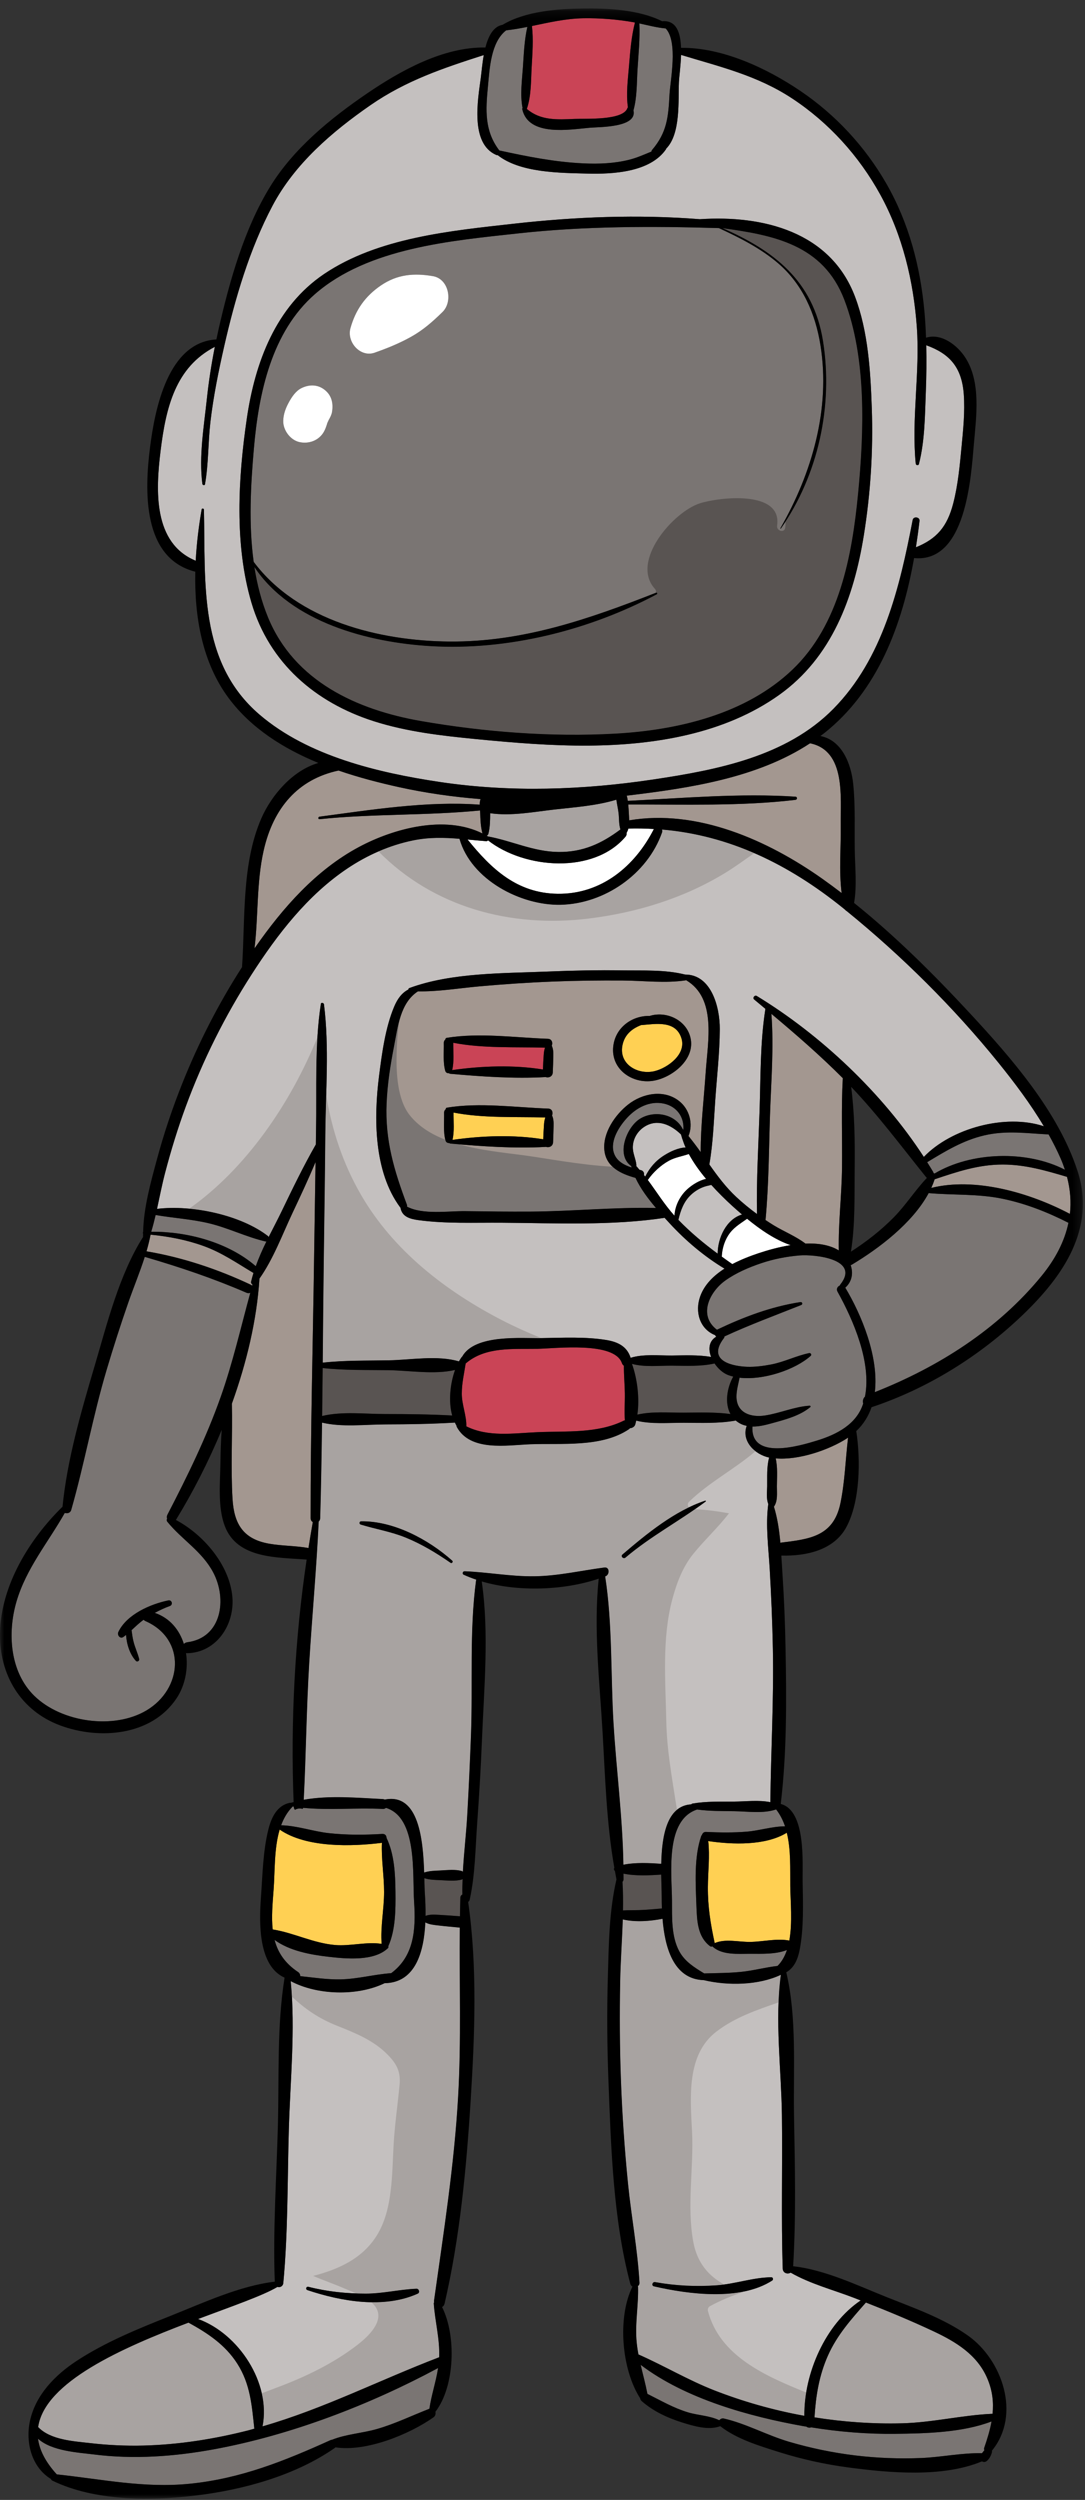 <svg height="297" viewBox="0 0 129 297" width="129" xmlns="http://www.w3.org/2000/svg" xmlns:xlink="http://www.w3.org/1999/xlink"><rect x="0" y="0" width="129" height="297" fill="#333333" stroke="none"/><mask id="a" fill="#fff"><path d="m0 .154h128.75v295.846h-128.75z" fill="#fff" fill-rule="evenodd"/></mask><g fill="none" fill-rule="evenodd"><path d="m42.695 100.617c4.125-2.202 10.197-3.828 14.669-1.596-.222-.81-.248-1.661-.275-2.497-.003-.078-.01-.158-.016-.24-6.313.625-12.759.376-19.084 1.037-.19.02-.185-.274-.001-.298 6.158-.814 12.776-1.887 19.049-1.424 0-.234.017-.462.1-.666-3.266-.258-6.517-.716-9.723-1.424-2.335-.515-4.774-1.145-7.164-1.968-4.826 1.03-7.756 4.437-8.904 9.498-.861 3.809-.622 7.778-1.089 11.637.025-.034.046-.07.071-.103 3.298-4.729 7.246-9.223 12.367-11.956" fill="#a39790"/><path d="m52.605 37.075c-1.175 1.146-2.303 2.145-3.755 2.952-1.4.777-2.803 1.341-4.303 1.873-1.7.601-3.343-1.252-2.883-2.905.609-2.184 1.762-3.817 3.629-5.086 1.935-1.317 3.925-1.486 6.183-1.1 1.897.324 2.4 3.027 1.129 4.266m-13.126 11.854c-.058.355-.227.664-.4.971-.061.108-.22.599-.117.192.114-.448-.056.208-.083.291-.101.318-.212.634-.378.926-.593 1.035-1.793 1.465-2.917 1.209-1.078-.247-1.938-1.422-1.91-2.524.021-.807.298-1.526.684-2.225.354-.642.817-1.33 1.482-1.658.915-.451 1.917-.452 2.743.191.853.664 1.057 1.605.896 2.627m33.683 38.229c7.422-.416 15.502-2.304 21.065-7.613 5.565-5.309 7.08-13.518 7.793-20.91.705-7.301 1.032-16.042-1.633-23.01-2.519-6.587-8.457-7.681-14.446-8.514-.009 0-.019-.001-.029-.001 6.011 2.635 10.775 6.172 11.937 13.393 1.237 7.701-.572 15.942-5.012 22.289-.024.034-.073.004-.054-.03 3.737-6.5 5.98-14.171 4.766-21.741-.601-3.76-2.115-7.241-5.032-9.744-2.069-1.776-4.567-3.035-7.046-4.18-7.973-.234-15.917-.241-23.871.632-7.935.87-17.841 1.705-24.155 7.211-5.158 4.497-6.688 11.754-7.258 18.317-.381 4.373-.64 9.033-.026 13.496 5.248 7.008 14.985 9.391 23.252 9.464 8.732.077 16.584-2.662 24.605-5.804.108-.042.177.134.078.186-8.063 4.296-17.754 6.707-26.887 6.166-7.391-.437-16.548-2.801-20.961-9.393.321 2.054.834 4.06 1.619 5.971 3.131 7.621 10.621 11.006 18.212 12.323 7.494 1.3 15.489 1.918 23.083 1.492" fill="#7a7573"/><path d="m100.388 35.625c-2.52-6.587-8.457-7.682-14.446-8.515-.009 0-.019 0-.03 0 6.012 2.635 10.776 6.171 11.938 13.393 1.183 7.368-.428 15.224-4.457 21.449.002.243 0 .489-.04.761-.095.64-1.054.369-.96-.265.624-4.237-6.817-3.397-9.169-2.656-3.161.997-8.318 6.905-5.359 10.167.134.15.151.32.108.472.016-.006.03-.012.046-.018.107-.042.177.133.078.186-8.063 4.296-17.754 6.707-26.887 6.166-7.391-.437-16.549-2.801-20.962-9.393.322 2.053.834 4.06 1.619 5.97 3.131 7.622 10.622 11.007 18.212 12.324 7.495 1.3 15.49 1.918 23.083 1.491 7.422-.415 15.502-2.303 21.066-7.612s7.08-13.519 7.793-20.91c.705-7.301 1.032-16.043-1.633-23.01" fill="#595452"/><path d="m29.9 71.609c-2.048-6.911-1.584-14.856-.552-21.901.977-6.667 3.447-13.285 9.187-17.154 6.427-4.33 15.102-5.14 22.582-5.978 7.316-.821 14.763-1.116 22.125-.53.003 0 .004-.003.008-.004 7.452-.49 15.495 1.484 18.412 9.225 1.56 4.135 1.837 8.867 1.988 13.241.175 5.047-.146 10.107-.947 15.088-1.195 7.414-3.812 14.514-10.082 18.973-6.494 4.618-14.779 5.946-22.559 6.011-4.462.037-8.919-.33-13.359-.763-4.13-.402-8.305-.87-12.282-2.142-6.92-2.217-12.398-6.899-14.521-14.066m47.826 20.987c7.534-1.13 15.764-2.709 21.35-8.374 5.893-5.974 7.893-14.43 9.434-22.451.088-.463.869-.357.815.11-.121 1.041-.267 2.091-.431 3.142 2.48-1.009 3.721-2.44 4.442-5.229.558-2.158.772-4.446.982-6.657.197-2.07.422-4.21.27-6.293-.234-3.241-1.709-4.832-4.464-5.829.043 1.831.021 3.665-.049 5.495-.11 2.836-.114 5.859-.821 8.615-.058.228-.359.158-.38-.051-.521-5.337.52-10.824.131-16.214-.391-5.462-1.7-10.925-4.344-15.738-2.522-4.59-6.131-8.566-10.484-11.43-4.167-2.743-8.583-3.76-13.204-5.17-.039 1.274-.222 2.534-.256 3.232-.096 2.078.245 6.129-1.509 7.898-.003.021-.002.042-.017.064-1.883 2.758-6.35 2.985-9.361 2.905-3.193-.086-7.976-.069-10.659-2.191-.051.002-.101.009-.159-.016-3.13-1.354-2.205-6.53-1.85-9.156.087-.646.166-1.675.355-2.718-4.805 1.544-9.228 3.015-13.478 5.955-4.551 3.15-9.008 6.966-11.642 11.946-2.729 5.161-4.455 11.026-5.748 16.717-.67 2.949-1.28 5.949-1.632 8.956-.286 2.456-.215 4.979-.645 7.41-.034.196-.292.119-.313-.042-.423-3.276.19-6.846.537-10.114.222-2.073.541-4.128.948-6.168-4.685 2.434-5.817 7.196-6.452 12.345-.581 4.71-.904 10.979 4.177 13.074.111-2.093.366-4.155.708-6.104.027-.159.264-.114.267.035.207 8.713-.698 18.11 6.633 24.368 5.774 4.93 14.095 6.886 21.379 7.979 8.436 1.266 17.061.96 25.47-.301" fill="#c4c0bf"/><path d="m69.362 19.409c1.836.085 3.679.014 5.467-.437.912-.23 1.759-.616 2.618-.964.01-.068.03-.137.082-.197 1.771-2.073 1.935-3.924 2.071-6.581.084-1.629 1.042-6.256-.451-7.851-1.059-.096-2.093-.373-3.135-.597.087 1.815-.105 3.64-.217 5.452-.1 1.615-.045 3.312-.483 4.874.483 2.06-4.037 1.964-5.2 2.067-2.347.206-7.276 1.092-8.019-2.193-.014-.063.004-.115.033-.16-.31-1.577-.062-3.262.045-4.852.107-1.591.167-3.218.526-4.774-.837.166-1.676.315-2.522.406-1.835 1.422-1.963 4.553-2.169 6.697-.263 2.764-.427 5.236 1.357 7.575 3.317.722 6.59 1.377 9.997 1.535" fill="#7a7573"/><path d="m117.022 134.887c-2.544.595-4.599 1.866-6.789 3.184.241.383.481.765.709 1.149.029.049.04.099.051.148.043.011.083.029.119.053 4.307-2.582 10.947-2.807 15.5-.453-.147-.44-.309-.884-.504-1.331-.426-.972-.911-1.927-1.435-2.865-2.628-.128-5.015-.503-7.651.115" fill="#7a7573"/><path d="m74.765 94.495c-.084.009-.168.015-.252.025.058.2.098.412.129.624 6.578-.324 13.378-.928 19.932-.496.244.016.237.349.002.377-6.504.771-13.308.53-19.88.549.035.366.049.728.069 1.05.017.271.032.554.038.836 8.094-1.371 16.488 2.358 22.995 6.963.765.543 1.521 1.101 2.269 1.674-.336-2.611-.071-5.463-.107-8.005-.046-3.33.643-8.905-3.648-9.789-6.257 4.117-14.312 5.319-21.547 6.192" fill="#a39790"/><path d="m62.638 12.939c1.639 1.407 3.636 1.275 5.684 1.187 1.318-.056 5.787.21 6.279-1.297.012-.032.038-.053.056-.079-.236-1.617-.001-3.303.129-4.924.139-1.727.274-3.47.706-5.149-.073-.014-.146-.032-.219-.045-1.946-.338-3.942-.496-5.912-.464-2.094.032-4.106.506-6.118.918.189 1.62.055 3.257-.032 4.882-.089 1.638-.04 3.409-.573 4.971" fill="#ca4456"/><path d="m55.59 99.735c2.818 3.489 5.871 6.389 10.718 6.45 5.169.064 9.173-3.244 11.438-7.7-.998-.058-2.007-.081-3.035-.051-.049.179-.116.352-.216.511.022.15-.003.308-.108.434-3.781 4.496-12.006 3.866-16.365.457-.053.061-.12.106-.221.098-.752-.058-1.487-.131-2.211-.199" fill="#fff"/><path d="m66.416 101.218c2.867.025 5.089-.984 7.336-2.666.005-.002.011-.002.015-.005-.196-.6-.152-1.312-.219-1.92-.059-.53-.196-1.08-.265-1.626-2.335.718-4.941.897-7.337 1.168-2.44.275-5.192.811-7.669.44-.004.82-.01 1.65-.212 2.448-.025.1-.105.184-.202.227.032.018.065.031.096.051.013.006.016.021.026.03 2.863.52 5.442 1.828 8.431 1.853" fill="#a8a3a1"/><path d="m52.8 132.21c-.005-.192.074-.332.188-.423.003-.09.049-.176.151-.192 3.872-.639 8.143-.029 12.056.112.454.015.596.5.437.809.184.394.197.788.185 1.263-.016.643-.028 1.29-.061 1.935-.027.489-.511.667-.853.532-.009.001-.015.007-.025.008-3.7.214-7.641-.068-11.335-.394-.05-.004-.091-.029-.123-.063-.188.02-.386-.07-.448-.289-.286-1.014-.148-2.25-.172-3.298m-.034-8.292c-.005-.192.073-.332.188-.424.004-.089.049-.175.151-.192 3.871-.636 8.143-.028 12.054.113.454.017.597.501.439.809.184.394.196.788.184 1.261-.016.646-.026 1.293-.061 1.935-.026.491-.51.671-.852.535-.009.001-.017.006-.024.006-3.7.214-7.643-.065-11.336-.394-.05-.004-.092-.028-.124-.062-.188.019-.386-.07-.447-.289-.286-1.013-.148-2.249-.172-3.298m20.143.427c.235-2.259 2.228-3.701 4.328-3.644 1.947-.619 4.348.435 4.856 2.583.61 2.58-2.212 4.766-4.438 5.118-2.464.392-5.029-1.348-4.746-4.057m-17.583 19.538c2.575.037 5.148.069 7.722.055 4.954-.025 9.985-.545 14.937-.428-.937-1.099-1.841-2.308-2.432-3.572-1.692-.468-3.477-1.263-3.694-3.261-.228-2.076 1.278-4.24 2.818-5.453 1.69-1.329 4.228-1.841 6.047-.431 1.247.968 1.724 2.725 1.131 4.168.507.625.991 1.265 1.453 1.92-.006-3.162.384-6.373.596-9.507.249-3.693 1.313-8.749-2.313-10.916-2.467.383-5.067.044-7.558.029-2.766-.017-5.535.013-8.299.123-2.929.115-5.853.313-8.772.575-2.391.215-4.858.633-7.273.59-2.111 1.37-2.392 4.214-2.844 6.539-.435 2.232-.783 4.486-.88 6.762-.187 4.407.895 7.978 2.408 12.025.035.095.032.174.014.245 1.879.997 4.956.509 6.939.537" fill="#a39790"/><path d="m72.845 138.612c-3.937-.213-7.901-1.005-10.697-1.375-2.26-.296-5.031-.569-7.583-1.294-.339-.029-.686-.053-1.022-.082-.05-.004-.091-.03-.123-.063-.188.02-.386-.07-.448-.29-.009-.031-.01-.068-.018-.101-1.677-.655-3.174-1.572-4.246-2.924-1.474-1.863-1.608-5.052-1.554-7.31.03-1.281.123-2.569.305-3.842-.266.992-.429 2.029-.614 2.984-.435 2.232-.783 4.486-.88 6.762-.187 4.407.895 7.978 2.408 12.024.035.096.033.175.014.246 1.879.997 4.956.508 6.939.537 2.575.037 5.148.068 7.722.054 4.954-.025 9.985-.545 14.937-.427-.937-1.099-1.841-2.309-2.432-3.572-.983-.272-1.988-.663-2.708-1.327" fill="#7a7573"/><path d="m64.587 135.352c.021-.566.047-1.136.088-1.701.024-.339.064-.623.161-.891-3.553-.103-7.409.103-10.918-.585.001.011.007.022.007.034-.016 1.022.119 2.216-.131 3.216 3.477-.501 7.312-.637 10.793-.073" fill="#ffd053"/><path d="m31.851 146.839c.045.035.059.081.084.125.517-1.025 1.053-2.035 1.535-3.035 1.299-2.691 2.595-5.376 4.078-7.965.01-.543.014-1.083.025-1.625.092-4.964-.18-10.151.574-15.059.036-.236.349-.143.373.05.637 5.067.198 10.405.156 15.507-.043 5.002-.117 10.005-.183 15.006-.053 4.015-.087 8.028-.123 12.044 2.583-.291 5.244-.233 7.834-.278 2.626-.045 5.802-.635 8.359.127.109-.195.224-.379.344-.54.009-.012.027-.011.039-.022 1.504-2.705 7.082-2.164 9.451-2.203 2.508-.04 5.207-.179 7.689.227 1.414.23 2.467.782 2.89 2.114 1.542-.474 3.325-.257 4.921-.273 1.54-.014 3.127-.095 4.65.174-.355-.92-.279-1.883.606-2.408-.055-.054-.1-.118-.132-.186-1.829-.727-2.434-2.774-1.766-4.623.505-1.392 1.597-2.455 2.884-3.279-2.414-1.452-4.636-3.331-6.54-5.401-.187-.205-.384-.417-.582-.635-6.284.952-12.998.626-19.341.581-3.256-.024-6.689.133-9.921-.306-1.038-.142-1.966-.413-2.141-1.484-.011-.012-.024-.018-.034-.031-3.142-4.235-3.151-10.618-2.514-15.606.342-2.683.746-5.746 1.801-8.247.399-.948.925-1.645 1.686-2.032-.001-.07.032-.14.116-.171 5.041-1.862 11.265-1.741 16.572-1.966 2.925-.124 5.859-.178 8.788-.136 2.411.036 5.055-.101 7.424.497 3.086-.011 4.138 3.802 4.125 6.483-.013 2.838-.354 5.7-.546 8.53-.172 2.507-.259 5.069-.697 7.547.957 1.36 1.952 2.699 3.206 3.867.78.726 1.605 1.398 2.462 2.026-.08-4.084.172-8.196.306-12.274.133-4.013.063-8.131.692-12.103-.446-.373-.89-.746-1.337-1.115-.233-.195.068-.565.313-.415 7.568 4.603 14.92 11.515 19.859 19.121 3.275-3.412 9.703-5.159 14.273-3.642-1.592-2.672-3.497-5.197-5.408-7.561-5.306-6.557-11.497-12.696-18.034-18.007-.067-.036-.128-.079-.173-.144-.105-.085-.209-.174-.314-.257-6.487-5.217-13.505-8.608-21.478-9.285.044.099.058.212.014.337-1.752 4.987-6.869 8.485-12.049 8.602-4.722.109-10.656-2.952-12.04-7.839-1.822-.149-3.611-.2-5.532.196-2.787.573-5.418 1.737-7.783 3.321-4.745 3.174-8.341 7.838-11.411 12.616-3.156 4.91-5.789 10.169-7.813 15.662-.948 2.574-1.754 5.196-2.451 7.851-.371 1.413-.654 2.875-.971 4.322 4.198-.503 9.955.728 13.185 3.22" fill="#c4c0bf"/><path d="m76.087 132.917c1.705-1.049 4.201-.583 5.095 1.247.007.007.018.004.025.012.014.018.026.034.039.048.127-1.494-.772-2.796-2.362-3.121-1.645-.337-3.196.484-4.294 1.661-.935 1.001-2.073 2.721-1.611 4.187.309.982 1.196 1.452 2.116 1.756-.015-.06-.038-.117-.053-.177-1.851-1.328-.532-4.64 1.045-5.613" fill="#7a7573"/><path d="m76.713 139.785c.53-1.052 1.222-1.875 2.251-2.522.697-.44 1.654-.906 2.551-.937-.157-.346-.284-.698-.398-1.051-.024-.039-.037-.084-.04-.132-.037-.122-.082-.244-.112-.368-1.193-1.147-2.782-1.906-4.334-.924-.819.517-1.366 1.41-1.394 2.398-.02.771.359 1.422.427 2.171.003.038-.012.07-.022.103.135.14.253.3.382.449.06.016.123.031.18.046.308.079.405.346.36.591.047.06.101.114.149.176" fill="#c4c0bf"/><path d="m91.71 120.446c.307 3.969-.031 8.039-.162 12.001-.138 4.156-.144 8.355-.534 12.497.318.211.64.423.969.623 1.243.756 2.623 1.295 3.777 2.175 1.441-.058 2.833.136 3.929.79.015.008.026.019.04.028-.071-3.253.347-6.581.381-9.827.041-3.546-.103-7.102.093-10.642-2.694-2.701-5.57-5.2-8.493-7.645" fill="#a39790"/><path d="m64.553 127.06c.021-.567.047-1.136.088-1.701.023-.341.064-.623.16-.892-3.552-.102-7.409.104-10.917-.584.001.013.007.021.007.033-.015 1.022.118 2.216-.131 3.217 3.476-.5 7.312-.638 10.793-.073" fill="#ca4456"/><path d="m77.88 127.242c1.533-.401 3.729-1.995 3.141-3.884-.672-2.162-3.051-1.714-4.714-1.577-.017.002-.025-.011-.041-.011-1.04.391-1.931 1.058-2.23 2.278-.581 2.381 1.83 3.719 3.844 3.194" fill="#ffd053"/><path d="m81.735 141.268c.53-.479 1.39-1.045 2.217-1.209-.782-.932-1.496-1.928-2.056-2.961-.78.274-1.615.386-2.37.801-.967.532-1.868 1.363-2.508 2.285 1.052 1.414 1.999 2.954 3.174 4.249.056-1.201.666-2.376 1.543-3.165" fill="#fff"/><path d="m119.245 138.351c-2.914-.006-5.43.854-8.119 1.75-.115.349-.249.69-.404 1.029 5.235-1.304 11.726.574 16.484 3.087.16-1.425.052-2.891-.345-4.403-2.508-.741-4.939-1.456-7.616-1.463" fill="#a39790"/><path d="m99.842 152.728c.015-.041.034-.081.065-.12 2.438-3.076-3.169-3.598-4.815-3.461-1.552.128-3.09.424-4.566.92-1.474.494-3.018 1.154-4.294 2.066-1.856 1.327-3.262 4.122-.994 5.846 0-.001 0-.002.001-.001 3.17-1.512 6.445-2.75 9.921-3.285.228-.035.313.262.097.349-3.056 1.219-6.136 2.35-9.123 3.731 0 .065-.013.13-.058.187-2.233 2.912 1.465 3.375 2.738 3.42.943.035 1.945-.098 2.869-.275 1.563-.298 2.982-1.036 4.522-1.353.173-.034.339.184.188.322-1.829 1.652-5.639 2.935-8.462 2.603-.151.753-.375 1.514-.368 2.265.02 1.944 1.727 2.476 3.385 2.224 1.793-.271 3.519-1.057 5.324-1.165.08-.004.134.114.069.168-1.241 1.025-2.919 1.464-4.444 1.884-.786.217-1.62.442-2.437.427-.234 4.044 5.632 2.295 7.71 1.652 2.289-.705 4.67-1.904 5.459-4.385-.08-.279-.022-.607.212-.823.802-4.077-1.395-9.109-3.264-12.469-.179-.323.007-.62.265-.727" fill="#7a7573"/><path d="m110.414 141.744c-1.928 3.583-5.971 6.613-9.144 8.508-.045.03-.088.032-.134.049.32.916.193 1.93-.637 2.682 1.938 3.231 4.01 8.241 3.511 12.41 7.54-2.979 14.602-7.428 19.814-13.791 1.651-2.014 2.747-4.121 3.208-6.327-2.496-1.268-5.067-2.281-7.817-2.855-2.95-.613-5.847-.412-8.801-.676" fill="#7a7573"/><path d="m92.223 173.261c.25 1.072.15 2.227.145 3.321-.005.805.126 1.75-.354 2.416.426 1.371.635 2.826.767 4.285 3.381-.427 6.312-.687 7.14-4.689.532-2.573.603-5.203.91-7.805-.025.017-.044.036-.067.054-2.141 1.399-5.784 2.655-8.541 2.418" fill="#a39790"/><path d="m52.368 223.37c-.635-.027-1.309-.034-1.918-.237.02.748.031 1.399.064 1.874.052.748.091 1.651.079 2.607.523-.204 1.131-.146 1.69-.118.802.041 1.603.108 2.403.166.012-.743.025-1.483.048-2.226.005-.17.108-.295.239-.367-.014-.61.006-1.224.028-1.841-.033.02-.05.053-.09.066-.795.227-1.721.11-2.543.076" fill="#595452"/><path d="m45.376 230.942c-.159-2.028.29-4.129.289-6.176 0-1.934-.343-3.903-.257-5.832-3.577.447-8.983.616-12.157-1.574-.675 2.258-.556 4.964-.722 7.146-.127 1.671-.267 3.265-.107 4.73.02.001.04-.003.061 0 2.515.415 4.754 1.615 7.366 1.841 1.768.154 3.78-.423 5.527-.135" fill="#ffd053"/><path d="m37.192 180.829c-.149-.086-.262-.236-.262-.467-.012-10.336.272-20.68.414-31.016.053-3.762.11-7.523.171-11.287-.859 2.045-1.8 4.05-2.747 6.059-1.214 2.574-2.269 5.447-3.926 7.789.001.002.002.002.002.004-.307 4.882-1.515 9.959-3.277 14.849.084 3.768-.146 7.541.077 11.307.178 2.993 1.279 4.797 4.377 5.334 1.546.269 3.109.233 4.654.51.165-1.031.33-2.062.517-3.082" fill="#a39790"/><path d="m29.311 153.585c-3.984-1.725-7.955-3.055-12.1-4.266-.588 1.841-1.34 3.645-1.965 5.447-.915 2.633-1.77 5.288-2.566 7.962-1.639 5.502-2.642 11.166-4.218 16.671-.098.346-.481.446-.759.339-1.981 3.505-4.594 6.594-5.746 10.542-1.087 3.723-.791 8.343 2.114 11.187 3.238 3.169 9.455 4.044 13.335 1.742 4.324-2.564 4.76-8.471-.107-10.616-.096-.042-.164-.099-.216-.164-.523.368-.976.813-1.442 1.242.059.456.121.913.233 1.359.175.703.491 1.357.67 2.059.057.22-.224.407-.387.229-.711-.771-1.1-1.956-1.17-3.09-.108.087-.211.177-.324.255-.386.266-.763-.235-.592-.596.995-2.098 3.826-3.318 5.937-3.752.433-.091.597.515.184.666-.613.222-1.212.5-1.791.816 1.788.603 2.931 2.014 3.459 3.692.099-.1.227-.179.396-.201 4.138-.535 4.765-5.159 3.087-8.311-1.335-2.507-3.698-3.861-5.436-5.991-.11-.133-.1-.278-.039-.39-.049-.139-.044-.304.044-.475 2.366-4.562 4.615-9.136 6.335-14 1.432-4.052 2.381-8.222 3.512-12.356-.132.057-.287.069-.448 0" fill="#7a7573"/><path d="m35.455 234.296c.16.107.239.293.244.477 1.601.168 3.191.419 4.809.383 2.034-.045 3.99-.597 6.003-.737 2.684-1.999 2.952-5.071 2.721-8.497-.215-3.241.431-9.983-3.346-11.143-.09.081-.208.136-.369.127-3.077-.161-6.369.172-9.474-.131-.013.046-.036.084-.058.121-.124-.026-.251-.043-.377-.042-.177.002-.378.054-.54.159-.078-.092-.134-.21-.141-.366v-.015c-.047-.006-.096-.011-.144-.018-.01.015-.008.03-.019.041-.612.622-1.038 1.371-1.341 2.196 1.89.038 3.805.732 5.691.936 2.112.229 4.225.216 6.342.089.336-.02.497.216.499.469.933 1.955 1.039 4.278 1.063 6.419.023 2.09.013 4.521-.853 6.457.031.073.027.159-.038.222-1.663 1.594-4.976 1.269-7.092 1.026-2.097-.24-4.619-.695-6.392-2.002.379 1.454 1.19 2.753 2.812 3.829" fill="#7a7573"/><path d="m17.078 290.541c4.225-.108 8.414-.775 12.506-1.819.221-.057.435-.127.654-.188-.3-2.768-.471-5.293-2.026-7.725-1.441-2.254-3.539-3.632-5.804-4.874-7.906 3.003-17.1 7.049-17.876 12.409 1.473 1.54 4.224 1.681 6.17 1.905 2.115.245 4.249.347 6.376.292" fill="#a8a3a1"/><path d="m29.984 152.75c.013-.046.023-.089.035-.135-.112-.069-.194-.208-.163-.348.076-.349.176-.691.28-1.034-1.964-1.169-3.74-2.415-5.943-3.209-2.035-.734-4.151-1.133-6.293-1.342-.129.665-.292 1.324-.484 1.979 4.267.713 8.518 2.137 12.43 3.985.06.029.099.067.138.104" fill="#a39790"/><path d="m46.208 162.781c-2.595-.036-5.256.03-7.846-.255-.016 1.9-.042 3.798-.065 5.699 2.377-.573 5.081-.233 7.509-.234 2.656 0 5.304.03 7.955.175-.458-1.652-.247-3.788.343-5.412-2.46.576-5.436.062-7.896.027" fill="#595452"/><path d="m86.54 163.348c-.603-.24-1.175-.755-1.585-1.364-1.641.373-3.378.271-5.054.26-1.542-.011-3.257.197-4.766-.213.645 1.799.918 4.113.642 6.03 1.776-.406 3.706-.225 5.513-.234 1.854-.011 3.719-.081 5.558.166-.712-1.298-.414-3.124.328-4.448-.22-.054-.435-.118-.636-.197" fill="#595452"/><path d="m90.197 148.883c1.078-.359 2.419-.736 3.804-.958-1.84-.626-3.631-1.865-5.19-3.144-.013.013-.012.028-.028.038-.849.606-1.634 1.041-2.213 1.962-.467.739-.718 1.627-.758 2.509.415.299.83.601 1.254.892 1.041-.548 2.144-.969 3.131-1.299" fill="#fff"/><path d="m74.176 162.252c-.098-.068-.184-.161-.232-.305-.888-2.604-7.865-1.743-10.029-1.705-2.973.052-6.205-.273-8.55 1.744-.185 1.199-.465 2.369-.461 3.602.003 1.3.573 2.597.54 3.866 2.622 1.306 5.612.814 8.486.692 3.393-.144 7.13.176 10.247-1.377.041-.019.079-.021.12-.033-.087-1.067.013-2.148-.006-3.222-.018-1.087-.124-2.175-.115-3.262" fill="#ca4456"/><path d="m11.161 291.598c-1.84-.232-5.032-.391-6.643-1.876.169 1.337.868 2.75 2.231 4.244 5.359.565 10.362 1.659 15.814 1.112 6.041-.607 11.243-2.702 16.723-5.178.064-.03.128-.041.189-.048 1.678-.672 3.589-.774 5.33-1.274 2.162-.619 4.159-1.599 6.248-2.409.237-1.639.779-3.195 1.033-4.84-8.193 4.405-17.548 7.98-26.632 9.652-4.692.865-9.544 1.216-14.293.617" fill="#7a7573"/><path d="m31.68 147.482c-.035.001-.06.02-.098.011-2.3-.532-4.447-1.618-6.759-2.167-2.087-.494-4.219-.618-6.32-.98-.156.671-.326 1.336-.523 1.988 4.276-.036 9.138 1.243 12.429 4.094.358-.999.794-1.98 1.271-2.946" fill="#7a7573"/><path d="m96.442 288.377c-.188.07-.409.04-.57-.089-.133-.022-.268-.036-.4-.06-6.289-1.123-13.957-3.212-19.303-7.28.267 1.146.577 2.279.805 3.454 1.597.795 3.093 1.672 4.815 2.193 1.193.36 2.599.392 3.728.94.126-.153.325-.255.524-.211 2.645.598 5.149 1.997 7.771 2.767 2.582.758 5.227 1.307 7.895 1.628 2.591.31 5.208.409 7.814.304 2.393-.099 4.83-.628 7.227-.571.095-.119.192-.241.287-.359-.037-.093-.049-.195-.011-.303.366-1.056.68-2.087.864-3.114-3.45 1.322-7.83 1.431-11.464 1.472-3.34.039-6.681-.237-9.982-.771" fill="#7a7573"/><path d="m96.837 287.193c3.443.548 6.932.796 10.415.706 3.621-.093 7.148-.974 10.736-1.131.01 0 .015.003.024.003.135-1.388-.01-2.783-.641-4.238-1.205-2.795-3.73-4.319-6.356-5.555-2.643-1.241-5.345-2.363-8.063-3.431-1.733 1.976-3.427 3.85-4.518 6.307-1.052 2.363-1.439 4.789-1.597 7.339" fill="#a8a3a1"/><path d="m75.968 226.928c.913-.028 1.819-.123 2.729-.194-.019-.493-.025-.964-.025-1.391-.002-.668-.044-1.6-.058-2.636-1.386.098-3.047.183-4.488-.113 0 .228.008.457.005.685-.001.119-.05.213-.121.284.067 1.129.076 2.265.057 3.405.631-.044 1.271-.02 1.901-.04" fill="#595452"/><path d="m92.272 214.967c-1.548.521-3.353.231-4.974.209-1.473-.02-2.963 0-4.426-.202-.005.002-.006.007-.011.008-3.806 1.285-2.989 7.532-2.967 10.8.013 1.977-.1 4.264.874 6.051.671 1.229 1.819 1.924 2.959 2.618 1.463-.045 2.924-.04 4.384-.186 1.455-.145 2.884-.541 4.332-.703.519-.509.874-1.162 1.12-1.897-1.335.532-3.034.448-4.408.449-1.419.002-3.25.172-4.378-.804-.027-.023-.043-.052-.054-.083-.096.047-.202.061-.309-.019-1.467-1.102-1.547-2.985-1.612-4.729-.096-2.678-.305-5.819.574-8.368.014-.043.051-.068.078-.101.062-.207.222-.381.469-.37 1.629.076 3.27.101 4.896-.035 1.498-.129 3.016-.627 4.518-.631-.246-.718-.585-1.396-1.06-2.011-.002.001-.002.002-.005.004" fill="#7a7573"/><path d="m84.206 218.725c.199 1.8-.032 3.646-.044 5.453-.014 2.344.313 4.346.798 6.604.005.024-.007.051-.006.078 1.276-.564 2.815-.143 4.195-.152 1.521-.01 3.201-.457 4.695-.159.392-2.144.134-4.68.116-6.473-.023-2.051.088-4.314-.414-6.343-2.523 1.557-6.472 1.42-9.34.992" fill="#ffd053"/><path d="m91.81 270.936c-3.793 2.442-9.909 1.646-14.059.692-.33-.073-.187-.564.137-.505 2.444.438 4.88.556 7.354.378 2.175-.157 4.303-.933 6.464-.953.208-.003.272.28.104.388m1.253-1.43c-.195-6.067-.017-12.153-.097-18.222-.073-5.417-.856-11.277-.128-16.669-2.632 1.252-6.302 1.316-9.157.635-3.639-.107-4.642-3.948-4.911-7.292-1.477.29-3.232.429-4.725.076-.078 2.467-.263 4.941-.308 7.386-.073 3.933-.054 7.868.094 11.799.152 4.096.434 8.185.843 12.263.394 3.898 1.136 7.794 1.359 11.7.012.197-.077.337-.202.428.009.029.031.05.033.082.058 2.074-.335 4.12-.197 6.206.041.621.129 1.223.241 1.815 3.048 1.344 5.927 3.064 9.048 4.28 3.375 1.313 6.871 2.307 10.426 2.967.082.016.165.025.248.041-.044-5.036 2.517-10.894 6.701-13.698-.261-.101-.524-.207-.787-.308-2.49-.959-5.21-1.663-7.54-2.998-.355.225-.923.074-.941-.491" fill="#c4c0bf"/><path d="m84.171 274.556c-.056-.212.029-.46.228-.566 1.291-.707 2.632-1.249 4.012-1.705-.029-.007-.056-.02-.084-.026-3.46.675-7.543.067-10.576-.631-.33-.073-.187-.564.137-.506 2.444.439 4.88.557 7.353.379.292-.021.581-.054.871-.094-1.843-.981-3.228-2.577-3.682-5.052-.795-4.331.069-8.765-.151-13.134-.2-4.023-.685-9.113 2.893-11.857 2.212-1.697 4.814-2.574 7.405-3.475.044-1.104.116-2.2.261-3.274-2.633 1.252-6.303 1.316-9.157.635-3.639-.107-4.642-3.948-4.911-7.292-1.477.29-3.233.429-4.725.076-.078 2.467-.264 4.941-.309 7.386-.073 3.933-.053 7.867.094 11.799.153 4.096.435 8.185.844 12.263.393 3.898 1.136 7.794 1.358 11.7.013.197-.076.337-.201.428.009.029.03.05.032.082.059 2.074-.335 4.12-.196 6.206.041.621.129 1.222.24 1.815 3.049 1.344 5.928 3.064 9.048 4.28 3.376 1.313 6.871 2.307 10.427 2.967.082.016.165.025.248.041-.008-.903.071-1.831.225-2.762-4.832-1.952-10.28-4.316-11.684-9.683" fill="#a8a3a1"/><path d="m49.676 272.492c-4.023 1.82-9.103.924-13.128-.419-.246-.081-.147-.457.106-.393 2.228.573 4.522.811 6.819.81 2.047.002 4.015-.5 6.045-.583.293-.014.443.456.158.585m2.445-43.738c-.533-.064-1.088-.107-1.551-.364-.159 3.407-1.129 7.17-4.839 7.221-3.272 1.584-8.074 1.415-11.165-.243.558 5.781-.061 11.845-.227 17.628-.175 6.058-.091 12.2-.657 18.233-.037.405-.413.565-.695.463-1.666 1.006-5.306 2.265-9.442 3.814 4.821 1.742 8.688 7.6 7.67 12.752 7.273-2.093 13.943-5.515 20.998-8.21.084-2.185-.495-4.229-.643-6.38-.005-.062.022-.104.043-.151-.008-.066-.019-.13-.009-.205 1.135-8.081 2.399-16.065 2.863-24.234.381-6.697.134-13.381.2-20.069-.848-.082-1.699-.154-2.546-.255" fill="#c4c0bf"/><path d="m54.667 229.008c-.849-.082-1.699-.153-2.546-.255-.533-.063-1.088-.106-1.552-.363-.158 3.406-1.129 7.17-4.839 7.221-3.271 1.584-8.073 1.415-11.165-.244.059.609.098 1.223.133 1.838 1.534 1.431 3.137 2.575 5.394 3.471 2.183.868 4.335 1.728 6.017 3.447 1.062 1.085 1.543 2.017 1.398 3.56-.223 2.365-.569 4.694-.707 7.074-.202 3.486-.082 7.746-1.996 10.819-1.72 2.766-4.571 4.039-7.572 4.811 1.205.523 2.457.949 3.66 1.468.434.185.949.381 1.465.605.372.013.744.03 1.116.029 2.047.002 4.014-.5 6.045-.583.293-.013.443.456.158.585-1.71.773-3.613 1.052-5.541 1.019.193.169.371.346.51.548 1.165 1.691-.95 3.592-2.136 4.51-2.828 2.189-6.157 3.797-9.489 5.043-.577.215-1.223.471-1.898.718.296 1.303.348 2.638.093 3.928 7.273-2.093 13.943-5.515 20.998-8.21.084-2.185-.495-4.228-.644-6.38-.005-.061.023-.103.044-.15-.009-.067-.019-.131-.009-.205 1.134-8.081 2.399-16.066 2.863-24.235.381-6.697.134-13.381.2-20.069" fill="#a8a3a1"/><path d="m88.223 144.288c-.41-.351-.807-.701-1.175-1.034-.796-.727-1.657-1.57-2.482-2.486-.267.077-.545.117-.82.211-.585.2-1.112.521-1.568.94-.883.813-1.253 1.865-1.524 3.004 1.448 1.496 3.017 2.799 4.672 4.019.01-1.895 1.038-4.104 2.897-4.654" fill="#c4c0bf"/><path d="m74.004 184.682c2.896-2.475 6.207-5.194 9.849-6.396.064-.021.089.065.044.1-3.127 2.334-6.529 4.114-9.531 6.661-.249.214-.614-.15-.362-.365m-20.429.992c-1.695-1.175-3.459-2.24-5.372-3.015-1.739-.704-3.545-.99-5.321-1.535-.211-.065-.171-.382.05-.387 3.858-.062 8.009 2.152 10.841 4.677.137.125-.046.366-.198.26m25.042 35.754c.064-3.241.635-6.895 3.57-7.063.037-.041.079-.079.141-.093 1.636-.28 3.312-.226 4.967-.236 1.388-.007 2.913-.208 4.294.071.068-6.078.419-12.135.301-18.221-.061-3.154-.194-6.308-.374-9.458-.149-2.566-.511-5.196-.172-7.752-.25-.633-.145-1.405-.132-2.093.018-1.109-.067-2.296.223-3.373.005-.019.02-.024.027-.04-1.754-.371-3.347-1.996-2.684-3.771-.231-.05-.459-.116-.683-.224-.245-.118-.452-.265-.638-.425-.018.007-.025.026-.046.029-2.015.357-4.073.257-6.116.253-1.855-.004-3.836.19-5.653-.254-.037.154-.068.313-.112.459-.084.268-.363.432-.631.442-.038.043-.07.086-.123.121-3.264 2.193-8.008 1.637-11.747 1.785-2.747.109-7.136.902-8.733-2.082-.021-.039-.014-.078-.019-.117-.074-.116-.128-.249-.192-.376-2.757.168-5.512.209-8.274.216-2.42.007-5.145.356-7.524-.213-.048 3.784-.109 7.567-.217 11.347-.004.18-.076.314-.178.407-.264 5.629-.787 11.235-1.13 16.859-.329 5.393-.374 10.799-.65 16.192 3.037-.549 6.439-.229 9.4-.082.089.004.166.027.233.06 4.065-.819 4.56 4.825 4.686 8.666.611-.208 1.292-.216 1.933-.246.822-.037 1.746-.157 2.543.07.056.014.082.058.124.086.122-2.244.394-4.502.52-6.716.179-3.141.32-6.288.441-9.432.235-6.104-.202-12.437.609-18.484.004-.029.028-.039.039-.064-.528-.178-1.04-.372-1.521-.597-.199-.093-.098-.418.108-.41 2.79.107 5.518.64 8.327.598 2.829-.041 5.523-.682 8.305-1.043.637-.083.64.844.145 1.041-.017.007-.036.012-.053.018.886 5.713.647 11.709.995 17.476.336 5.562 1.085 11.196 1.172 16.777 1.443-.295 3.109-.208 4.499-.108" fill="#c4c0bf"/><path d="m69.985 109.128c5.729-.702 11.344-2.42 16.298-5.46 1.141-.701 2.259-1.52 3.393-2.313-3.465-1.504-7.107-2.476-10.975-2.804.044.099.058.212.014.337-1.751 4.987-6.869 8.485-12.048 8.602-4.723.109-10.657-2.952-12.04-7.84-1.823-.148-3.612-.199-5.533.197-1.41.29-2.779.733-4.095 1.304 6.527 6.618 15.701 9.116 24.986 7.977" fill="#a8a3a1"/><path d="m22.484 143.6c3.417.312 7.044 1.448 9.366 3.239.045.035.059.081.084.125.517-1.025 1.053-2.034 1.535-3.034 1.299-2.691 2.595-5.377 4.078-7.966.01-.543.014-1.083.025-1.625.068-3.65-.058-7.419.168-11.11-3.169 7.817-8.496 15.63-15.256 20.371" fill="#a8a3a1"/><path d="m59.7 156.854c-6.673-3.445-12.927-8.253-16.772-14.893-2.161-3.729-3.477-7.732-4.145-11.863-.045 1.593-.095 3.177-.107 4.739-.043 5.003-.118 10.005-.184 15.007-.053 4.014-.087 8.028-.123 12.043 2.583-.29 5.244-.232 7.834-.278 2.626-.045 5.803-.634 8.359.128.11-.196.224-.38.344-.54.01-.012.027-.011.039-.022 1.495-2.69 7.015-2.171 9.407-2.202-1.577-.648-3.137-1.338-4.652-2.119" fill="#a8a3a1"/><path d="m53.575 185.674c-1.695-1.175-3.459-2.24-5.372-3.016-1.739-.703-3.545-.989-5.321-1.534-.211-.065-.171-.382.049-.387 3.859-.062 8.009 2.152 10.841 4.677.138.125-.046.365-.197.26m26.917 29.341c-.049-.286-.096-.565-.136-.822-.498-3.229-1.072-6.381-1.136-9.653-.096-4.785-.534-9.897.723-14.57.513-1.907 1.231-3.818 2.483-5.361 1.354-1.67 2.935-3.119 4.243-4.82-1.341-.244-2.686-.428-4.052-.488-2.758 1.912-5.653 3.542-8.251 5.746-.249.214-.614-.15-.362-.365 2.372-2.027 5.025-4.203 7.908-5.591-.157-.186-.202-.467.002-.666 2.385-2.326 5.403-3.864 7.919-6.024-.936-.722-1.495-1.824-1.055-3.002-.231-.05-.459-.117-.683-.225-.246-.118-.453-.264-.638-.424-.019.007-.026.026-.046.029-2.016.356-4.073.257-6.116.253-1.856-.004-3.836.19-5.654-.254-.037.154-.067.313-.111.459-.084.268-.363.432-.632.442-.037.042-.069.086-.122.121-3.264 2.192-8.009 1.637-11.747 1.785-2.747.109-7.137.902-8.733-2.082-.021-.039-.014-.079-.019-.118-.074-.115-.129-.248-.192-.375-2.757.168-5.512.208-8.275.216-2.42.007-5.144.356-7.523-.213-.048 3.784-.109 7.567-.217 11.347-.005.18-.076.314-.179.407-.263 5.629-.787 11.235-1.129 16.859-.33 5.393-.374 10.799-.65 16.192 3.036-.549 6.439-.229 9.4-.082.088.003.166.027.233.06 4.064-.819 4.559 4.825 4.685 8.666.612-.208 1.292-.216 1.934-.246.821-.037 1.746-.157 2.543.069.056.015.082.059.124.087.122-2.244.394-4.502.52-6.717.178-3.14.32-6.288.441-9.431.234-6.105-.202-12.437.608-18.485.004-.028.029-.039.039-.063-.527-.178-1.04-.372-1.52-.597-.199-.093-.099-.418.107-.41 2.79.107 5.519.64 8.328.598 2.829-.041 5.523-.682 8.305-1.043.637-.083.64.844.145 1.041-.017.007-.036.012-.053.017.886 5.714.646 11.709.995 17.477.336 5.561 1.085 11.196 1.172 16.776 1.442-.295 3.108-.207 4.499-.107.048-2.481.398-5.197 1.875-6.413" fill="#a8a3a1"/><path d="m102.02 58.635c-.713 7.392-2.229 15.601-7.793 20.91-5.563 5.309-13.644 7.197-21.065 7.612-7.594.427-15.589-.191-23.083-1.491-7.591-1.317-15.081-4.702-18.212-12.323-.785-1.911-1.298-3.917-1.619-5.971 4.413 6.592 13.57 8.956 20.961 9.393 9.133.541 18.824-1.87 26.887-6.166.099-.052.029-.228-.078-.186-8.021 3.142-15.873 5.881-24.605 5.804-8.267-.073-18.004-2.456-23.252-9.464-.614-4.463-.355-9.123.026-13.496.57-6.563 2.1-13.82 7.258-18.317 6.314-5.506 16.22-6.341 24.155-7.211 7.954-.873 15.898-.866 23.871-.632 2.479 1.145 4.977 2.404 7.046 4.18 2.917 2.503 4.431 5.984 5.032 9.744 1.214 7.57-1.029 15.24-4.766 21.74-.019.035.03.064.054.031 4.44-6.347 6.249-14.588 5.012-22.289-1.162-7.222-5.926-10.758-11.937-13.393.01 0 .02.001.029.001 5.989.833 11.927 1.927 14.446 8.514 2.665 6.968 2.338 15.709 1.633 23.01m1.63-10.127c-.151-4.374-.428-9.106-1.988-13.241-2.917-7.741-10.96-9.715-18.413-9.226-.003.001-.004.005-.007.005-7.362-.586-14.809-.291-22.125.529-7.48.839-16.156 1.648-22.582 5.978-5.741 3.87-8.21 10.488-9.187 17.154-1.032 7.045-1.496 14.991.552 21.902 2.123 7.167 7.6 11.849 14.521 14.066 3.977 1.272 8.152 1.74 12.282 2.142 4.44.432 8.897.799 13.359.763 7.78-.065 16.064-1.393 22.559-6.011 6.27-4.459 8.887-11.559 10.082-18.974.8-4.981 1.122-10.041.947-15.087" fill="#000"/><path d="m51.477 32.809c-2.258-.386-4.248-.217-6.184 1.1-1.866 1.269-3.019 2.902-3.629 5.087-.459 1.652 1.184 3.505 2.884 2.904 1.5-.531 2.903-1.095 4.303-1.873 1.452-.807 2.58-1.806 3.755-2.952 1.27-1.239.767-3.942-1.129-4.266" fill="#fff"/><path d="m38.583 46.302c-.825-.644-1.827-.642-2.742-.191-.665.328-1.128 1.016-1.483 1.658-.385.699-.663 1.418-.683 2.225-.029 1.102.832 2.277 1.909 2.524 1.124.256 2.324-.174 2.917-1.209.167-.292.277-.608.379-.926.026-.083.196-.739.083-.291-.104.407.056-.084.116-.192.174-.307.343-.617.4-.971.162-1.023-.042-1.963-.896-2.627" fill="#fff"/><g fill="#000"><path d="m77.88 127.242c-2.014.525-4.425-.813-3.844-3.194.299-1.22 1.19-1.887 2.23-2.278.016 0 .024.013.041.011 1.663-.137 4.042-.585 4.714 1.577.588 1.889-1.608 3.483-3.141 3.884m4.213-3.958c-.508-2.147-2.909-3.202-4.857-2.583-2.099-.057-4.092 1.385-4.327 3.644-.283 2.71 2.282 4.449 4.746 4.057 2.226-.352 5.048-2.537 4.438-5.118"/><path d="m64.641 125.359c-.041.565-.066 1.134-.088 1.701-3.481-.565-7.317-.427-10.793.073.249-1.001.116-2.194.131-3.216 0-.013-.006-.02-.007-.034 3.508.688 7.365.482 10.917.584-.096.269-.137.552-.16.892m.957-1.135c.158-.308.016-.792-.438-.808-3.912-.141-8.184-.749-12.055-.113-.102.017-.147.102-.151.192-.115.092-.193.231-.188.423.024 1.05-.114 2.285.172 3.299.061.219.26.308.447.288.032.035.074.059.124.063 3.694.328 7.636.608 11.336.394.007 0 .015-.006.025-.007.341.136.825-.043.851-.534.035-.643.045-1.289.062-1.935.011-.473 0-.868-.185-1.262"/><path d="m64.675 133.651c-.041.565-.066 1.135-.088 1.701-3.481-.564-7.316-.428-10.793.073.25-1 .115-2.194.131-3.216 0-.012-.006-.023-.007-.034 3.509.688 7.365.482 10.918.585-.097.268-.137.552-.161.891m.957-1.134c.159-.309.017-.794-.437-.809-3.913-.141-8.184-.752-12.056-.113-.102.016-.148.102-.151.192-.114.092-.193.231-.188.424.024 1.048-.114 2.283.172 3.297.062.22.26.31.448.29.032.033.073.059.123.062 3.694.327 7.635.608 11.335.395.01-.001.016-.007.025-.008.342.135.826-.044.853-.533.033-.644.045-1.292.061-1.935.012-.475-.001-.868-.185-1.262"/><path d="m53.772 185.415c-2.832-2.525-6.982-4.739-10.841-4.677-.221.005-.261.322-.05.386 1.777.545 3.582.832 5.322 1.535 1.913.776 3.676 1.841 5.372 3.016.151.105.335-.135.197-.26"/><path d="m83.853 178.286c-3.642 1.203-6.952 3.922-9.849 6.396-.252.215.114.58.363.366 3.002-2.547 6.403-4.328 9.53-6.662.045-.034.02-.12-.044-.1"/><path d="m49.518 271.907c-2.03.083-3.998.585-6.045.583-2.297.001-4.591-.237-6.819-.811-.253-.063-.352.313-.106.394 4.026 1.343 9.105 2.239 13.128.419.285-.129.135-.599-.158-.585"/><path d="m91.705 270.548c-2.16.02-4.288.796-6.464.953-2.474.178-4.909.06-7.353-.379-.325-.058-.467.433-.137.506 4.149.954 10.266 1.75 14.058-.692.168-.109.104-.391-.104-.388"/><path d="m127.206 143.37c-4.758-2.513-11.249-4.391-16.484-3.086.155-.339.289-.681.404-1.029 2.689-.897 5.205-1.757 8.119-1.751 2.677.007 5.108.722 7.616 1.464.397 1.511.505 2.977.345 4.402m-3.382 7.385c-5.212 6.363-12.274 10.812-19.814 13.791.499-4.169-1.573-9.179-3.511-12.41.83-.752.957-1.766.637-2.682.046-.017.089-.02.134-.049 3.173-1.895 7.216-4.925 9.144-8.508 2.954.264 5.851.063 8.801.676 2.75.574 5.321 1.587 7.817 2.855-.461 2.206-1.557 4.313-3.208 6.327m-20.983 14.323c-.235.215-.292.543-.212.822-.789 2.481-3.17 3.68-5.459 4.386-2.078.642-7.944 2.392-7.71-1.653.816.015 1.65-.21 2.436-.427 1.526-.42 3.204-.859 4.445-1.884.065-.054.011-.172-.07-.168-1.804.109-3.53.894-5.323 1.166-1.658.251-3.365-.281-3.386-2.225-.006-.751.218-1.512.369-2.265 2.823.332 6.632-.951 8.462-2.603.151-.138-.015-.356-.188-.321-1.54.317-2.959 1.054-4.522 1.352-.924.177-1.926.31-2.87.275-1.272-.044-4.97-.508-2.737-3.419.045-.057.058-.123.058-.187 2.987-1.382 6.067-2.513 9.123-3.732.216-.087.131-.384-.097-.348-3.476.534-6.751 1.772-9.921 3.284-.001-.001-.001 0-.002.001-2.267-1.723-.861-4.518.994-5.845 1.277-.913 2.821-1.573 4.294-2.066 1.477-.497 3.015-.792 4.567-.921 1.645-.137 7.253.385 4.815 3.462-.031.039-.051.078-.065.119-.258.108-.445.404-.265.727 1.869 3.361 4.066 8.392 3.264 12.47m-2.92 12.669c-.828 4.002-3.759 4.262-7.141 4.689-.132-1.459-.341-2.914-.766-4.285.479-.666.348-1.611.353-2.416.006-1.094.106-2.249-.144-3.321 2.756.237 6.4-1.019 8.541-2.419.023-.017.042-.036.067-.053-.308 2.602-.378 5.232-.91 7.805m-6.583 38.38c-1.502.004-3.021.502-4.519.631-1.626.137-3.266.111-4.895.035-.247-.01-.407.163-.47.37-.026.034-.063.058-.078.101-.879 2.55-.67 5.69-.573 8.368.064 1.744.144 3.627 1.611 4.73.107.08.214.065.31.018.01.031.026.061.053.083 1.128.977 2.959.807 4.378.805 1.374-.001 3.073.083 4.408-.449-.246.734-.6 1.387-1.12 1.896-1.448.162-2.877.559-4.332.703-1.46.147-2.921.142-4.384.187-1.139-.694-2.288-1.39-2.959-2.618-.973-1.787-.861-4.075-.874-6.051-.022-3.269-.838-9.516 2.967-10.801.005-.001.006-.006.011-.008 1.463.202 2.953.183 4.427.202 1.621.023 3.426.313 4.973-.209.003-.001.003-.002.005-.003.476.615.815 1.293 1.061 2.01m.622 7.102c.018 1.793.276 4.329-.116 6.474-1.494-.298-3.174.148-4.695.159-1.381.008-2.919-.412-4.195.151-.001-.026.011-.054.006-.078-.485-2.258-.812-4.26-.798-6.604.012-1.806.243-3.653.044-5.453 2.868.428 6.817.566 9.34-.992.502 2.029.391 4.292.414 6.343m.044 45.921c2.33 1.336 5.05 2.039 7.54 2.998.263.101.525.207.787.308-4.185 2.804-6.745 8.663-6.701 13.699-.083-.017-.166-.026-.248-.041-3.556-.661-7.051-1.655-10.427-2.968-3.12-1.216-5.999-2.936-9.048-4.279-.111-.593-.199-1.195-.24-1.816-.139-2.086.255-4.132.196-6.206-.002-.032-.023-.053-.032-.082.125-.091.214-.23.201-.428-.222-3.906-.965-7.801-1.358-11.7-.409-4.078-.692-8.167-.844-12.263-.147-3.931-.167-7.866-.094-11.798.045-2.446.231-4.919.309-7.387 1.492.353 3.248.215 4.724-.075.27 3.343 1.273 7.184 4.912 7.292 2.854.68 6.524.616 9.157-.636-.729 5.393.055 11.252.128 16.669.08 6.069-.099 12.155.096 18.223.019.564.586.715.942.49m17.011 6.981c2.626 1.236 5.151 2.76 6.356 5.555.631 1.455.775 2.85.641 4.238-.009 0-.014-.003-.024-.003-3.588.157-7.115 1.038-10.736 1.131-3.483.09-6.972-.158-10.415-.706.158-2.55.545-4.976 1.597-7.339 1.09-2.457 2.785-4.331 4.518-6.307 2.718 1.068 5.42 2.19 8.063 3.431m6.009 13.813c-.038.107-.026.21.011.302-.095.119-.191.241-.287.36-2.396-.058-4.834.472-7.227.57-2.606.106-5.222.007-7.814-.304-2.668-.32-5.313-.87-7.895-1.627-2.622-.77-5.126-2.169-7.771-2.767-.198-.044-.398.058-.523.211-1.129-.548-2.536-.58-3.729-.941-1.722-.52-3.218-1.397-4.814-2.192-.229-1.176-.539-2.309-.806-3.454 5.347 4.067 13.015 6.156 19.304 7.279.131.025.266.038.399.061.161.129.382.159.57.089 3.301.534 6.642.809 9.983.77 3.634-.041 8.013-.149 11.464-1.472-.185 1.028-.498 2.059-.865 3.115m-43.014-67.228c.071-.07.12-.165.121-.284.003-.228-.005-.457-.005-.685 1.44.296 3.101.211 4.487.114.015 1.036.057 1.967.059 2.635 0 .427.006.899.024 1.391-.909.071-1.815.166-2.728.194-.63.02-1.27-.003-1.902.04.02-1.139.011-2.276-.056-3.405m-1.064-18.804c-.348-5.767-.109-11.762-.995-17.476.017-.006.036-.011.053-.018.495-.197.492-1.124-.145-1.041-2.782.362-5.476 1.002-8.305 1.043-2.809.042-5.537-.491-8.327-.597-.207-.008-.307.316-.108.41.481.224.993.419 1.521.596-.011.025-.036.036-.039.064-.811 6.048-.374 12.38-.609 18.484-.121 3.144-.263 6.291-.441 9.432-.126 2.215-.398 4.473-.52 6.717-.042-.029-.068-.073-.124-.087-.797-.227-1.722-.107-2.543-.07-.641.031-1.322.039-1.933.247-.126-3.841-.621-9.486-4.686-8.666-.067-.034-.144-.057-.233-.061-2.961-.146-6.364-.467-9.4.082.276-5.393.321-10.799.65-16.191.342-5.624.866-11.231 1.13-16.859.102-.094.173-.227.178-.408.108-3.78.169-7.562.217-11.347 2.379.569 5.104.22 7.523.214 2.763-.008 5.518-.049 8.275-.217.063.127.118.26.192.376.005.039-.002.079.019.117 1.597 2.984 5.986 2.192 8.733 2.083 3.739-.148 8.483.407 11.747-1.786.053-.034.085-.078.122-.121.269-.01.548-.173.632-.442.044-.146.074-.305.112-.458 1.817.443 3.797.249 5.653.253 2.043.004 4.1.104 6.116-.253.021-.002.027-.022.046-.028.186.159.393.306.638.424.224.108.452.175.683.225-.663 1.774.93 3.4 2.684 3.771-.007.015-.023.021-.027.039-.291 1.077-.206 2.264-.223 3.373-.013.689-.118 1.461.132 2.093-.339 2.557.023 5.186.172 7.752.18 3.151.313 6.304.374 9.458.118 6.086-.233 12.143-.301 18.221-1.381-.279-2.906-.078-4.294-.07-1.655.01-3.331-.045-4.967.235-.062.014-.104.052-.142.093-2.934.168-3.505 3.822-3.569 7.063-1.39-.099-3.057-.187-4.499.108-.087-5.58-.836-11.215-1.172-16.777m-17.972 20.31c-.132.071-.235.197-.24.367-.023.742-.036 1.483-.048 2.226-.8-.058-1.601-.125-2.403-.166-.558-.029-1.167-.086-1.69.118.012-.956-.027-1.859-.078-2.607-.034-.475-.045-1.126-.065-1.874.61.203 1.283.209 1.918.237.822.034 1.748.151 2.543-.076.04-.013.057-.046.09-.066-.022.616-.042 1.231-.027 1.841m-.507 24.009c-.464 8.169-1.729 16.153-2.864 24.234-.009.074.001.139.01.205-.021.047-.049.089-.044.151.149 2.151.728 4.195.644 6.38-7.055 2.695-13.725 6.117-20.998 8.21 1.017-5.152-2.849-11.01-7.67-12.752 4.136-1.549 7.775-2.808 9.441-3.814.282.102.658-.059.696-.463.566-6.033.482-12.176.657-18.233.166-5.783.785-11.847.226-17.628 3.092 1.658 7.894 1.827 11.165.243 3.71-.051 4.681-3.814 4.839-7.221.464.257 1.019.3 1.552.364.847.101 1.697.172 2.546.254-.066 6.689.181 13.373-.2 20.07m-3.414 37.092c-2.089.809-4.086 1.79-6.248 2.409-1.741.5-3.652.601-5.329 1.273-.062.007-.125.019-.19.048-5.48 2.477-10.682 4.571-16.723 5.179-5.452.547-10.455-.548-15.814-1.112-1.363-1.495-2.062-2.908-2.231-4.245 1.611 1.486 4.803 1.644 6.643 1.876 4.749.599 9.601.248 14.293-.617 9.084-1.672 18.439-5.247 26.632-9.651-.254 1.644-.796 3.2-1.033 4.84m-28.645-10.235c2.265 1.242 4.363 2.62 5.804 4.874 1.556 2.433 1.726 4.957 2.026 7.726-.219.06-.433.131-.654.187-4.092 1.044-8.281 1.711-12.506 1.82-2.127.054-4.261-.047-6.376-.292-1.946-.224-4.697-.366-6.17-1.906.777-5.359 9.97-9.405 17.876-12.409m10.235-45.468c1.773 1.307 4.295 1.762 6.392 2.002 2.116.244 5.429.569 7.092-1.025.065-.063.069-.149.038-.223.866-1.935.876-4.367.853-6.457-.024-2.14-.13-4.464-1.063-6.419-.002-.253-.163-.489-.499-.468-2.117.127-4.229.139-6.342-.089-1.886-.204-3.801-.899-5.691-.937.304-.824.729-1.573 1.341-2.195.011-.012.009-.026.019-.041.048.007.097.012.144.018v.014c.007.156.063.275.141.366.162-.104.363-.157.54-.159.126-.001.253.017.377.042.022-.037.045-.074.058-.12 3.105.303 6.397-.03 9.474.131.161.009.279-.046.369-.127 3.777 1.159 3.131 7.901 3.346 11.143.231 3.425-.037 6.498-2.721 8.497-2.013.139-3.969.692-6.003.737-1.618.035-3.208-.216-4.809-.384-.005-.183-.084-.369-.244-.476-1.622-1.077-2.433-2.375-2.812-3.83m-.221-1.231c-.16-1.465-.02-3.059.107-4.729.166-2.183.047-4.889.722-7.147 3.174 2.19 8.58 2.022 12.157 1.574-.086 1.929.257 3.898.257 5.832.001 2.047-.448 4.148-.289 6.176-1.747-.288-3.759.289-5.527.135-2.612-.226-4.851-1.426-7.366-1.841-.021-.003-.041.001-.061 0m-.401-45.834c-3.097-.537-4.199-2.341-4.377-5.334-.223-3.767.007-7.539-.077-11.307 1.762-4.89 2.97-9.967 3.278-14.85 0-.002-.001-.001-.002-.003 1.656-2.342 2.712-5.215 3.925-7.79.948-2.008 1.888-4.013 2.748-6.058-.062 3.764-.119 7.525-.171 11.286-.143 10.336-.427 20.681-.414 31.016 0 .232.112.382.261.468-.186 1.02-.351 2.051-.516 3.082-1.545-.278-3.109-.241-4.655-.51m-5.775-17.46c-1.72 4.863-3.969 9.438-6.335 14-.088.17-.093.336-.044.474-.06.112-.07.258.039.39 1.738 2.13 4.102 3.484 5.437 5.992 1.677 3.151 1.05 7.775-3.087 8.31-.169.023-.297.102-.397.201-.528-1.677-1.671-3.089-3.459-3.692.579-.316 1.178-.594 1.791-.816.413-.151.249-.756-.183-.666-2.112.434-4.943 1.654-5.938 3.752-.171.361.206.862.592.596.113-.078.217-.168.324-.255.071 1.134.459 2.32 1.17 3.09.163.178.445-.009.388-.228-.18-.703-.495-1.357-.67-2.06-.112-.446-.175-.902-.233-1.358.465-.43.919-.874 1.442-1.243.052.065.119.122.216.164 4.867 2.145 4.43 8.052.106 10.617-3.88 2.301-10.096 1.426-13.335-1.743-2.904-2.844-3.201-7.463-2.114-11.187 1.152-3.948 3.766-7.037 5.746-10.542.278.107.661.007.76-.339 1.575-5.505 2.579-11.169 4.218-16.671.796-2.674 1.65-5.328 2.565-7.962.625-1.801 1.377-3.606 1.966-5.446 4.144 1.21 8.115 2.541 12.099 4.265.162.07.317.057.449 0-1.131 4.134-2.08 8.304-3.513 12.357m-8.346-19.26c2.142.21 4.258.609 6.293 1.343 2.203.794 3.979 2.04 5.944 3.209-.105.342-.204.685-.281 1.033-.031.14.051.28.163.348-.011.047-.022.089-.035.136-.039-.037-.078-.075-.137-.104-3.912-1.848-8.163-3.273-12.431-3.985.192-.655.355-1.315.484-1.98m.603-2.336c2.1.362 4.232.486 6.319.98 2.313.549 4.459 1.636 6.76 2.167.038.009.062-.009.098-.011-.477.966-.913 1.947-1.272 2.946-3.29-2.851-8.152-4.129-12.429-4.094.198-.652.368-1.317.524-1.988m35.258 23.82c-2.651-.145-5.299-.175-7.955-.175-2.428.001-5.132-.339-7.509.234.023-1.901.049-3.8.065-5.699 2.59.285 5.251.219 7.846.255 2.46.035 5.435.549 7.895-.027-.589 1.624-.8 3.76-.342 5.412m20.536.57c-.041.012-.079.014-.12.033-3.117 1.553-6.854 1.233-10.247 1.377-2.874.122-5.865.614-8.487-.692.034-1.269-.536-2.566-.54-3.866-.004-1.233.277-2.403.462-3.601 2.345-2.018 5.576-1.692 8.55-1.745 2.164-.038 9.141-.899 10.028 1.705.049.144.135.237.233.305-.009 1.088.096 2.175.115 3.262.019 1.075-.081 2.156.006 3.222m12.551-.744c-1.839-.246-3.704-.176-5.558-.165-1.807.009-3.737-.172-5.513.234.276-1.917.003-4.231-.642-6.03 1.508.41 3.224.202 4.766.213 1.676.011 3.413.113 5.054-.26.41.608.982 1.124 1.585 1.364.201.079.416.143.636.197-.742 1.324-1.04 3.15-.328 4.447m-.278-21.211c.579-.921 1.365-1.356 2.213-1.962.016-.01.015-.025.028-.038 1.559 1.279 3.35 2.518 5.19 3.144-1.385.222-2.726.599-3.804.958-.987.33-2.09.751-3.131 1.299-.423-.291-.839-.593-1.254-.892.04-.882.291-1.77.758-2.509m-4.392-4.862c.456-.419.983-.74 1.568-.939.274-.095.553-.135.819-.212.826.916 1.687 1.76 2.483 2.486.368.334.764.684 1.175 1.034-1.86.551-2.887 2.759-2.898 4.654-1.654-1.22-3.223-2.522-4.672-4.019.272-1.139.642-2.19 1.525-3.004m-5.16-1.735c.64-.923 1.542-1.753 2.508-2.285.755-.415 1.59-.527 2.37-.801.56 1.033 1.274 2.029 2.056 2.961-.827.164-1.686.73-2.217 1.209-.877.789-1.487 1.964-1.543 3.165-1.174-1.296-2.122-2.835-3.174-4.249m-1.976-1.654c.015.06.038.117.053.176-.92-.303-1.807-.773-2.117-1.756-.461-1.465.677-3.186 1.612-4.186 1.097-1.177 2.649-1.999 4.294-1.662 1.59.326 2.489 1.628 2.362 3.122-.014-.014-.025-.03-.039-.048-.007-.008-.019-.005-.025-.012-.894-1.83-3.39-2.297-5.095-1.247-1.577.972-2.897 4.284-1.045 5.613m1.162.489c-.058-.016-.12-.031-.181-.047-.129-.149-.246-.309-.381-.448.01-.034.025-.065.022-.103-.068-.75-.447-1.401-.427-2.172.028-.988.574-1.88 1.394-2.398 1.552-.982 3.14-.223 4.334.925.03.123.075.246.112.367.003.049.016.094.04.133.113.353.24.704.398 1.05-.897.032-1.854.497-2.551.937-1.029.648-1.721 1.47-2.251 2.522-.048-.062-.102-.115-.15-.175.046-.246-.051-.513-.359-.591m-27.831 4.082c-1.514-4.046-2.596-7.617-2.408-12.024.096-2.276.445-4.53.88-6.762.452-2.325.733-5.169 2.843-6.539 2.415.043 4.882-.375 7.274-.591 2.919-.261 5.843-.46 8.771-.574 2.765-.11 5.534-.14 8.3-.123 2.49.015 5.091.354 7.558-.03 3.626 2.168 2.561 7.223 2.312 10.916-.212 3.135-.601 6.345-.595 9.508-.462-.655-.947-1.295-1.454-1.92.594-1.444.117-3.2-1.13-4.168-1.819-1.41-4.357-.898-6.047.431-1.54 1.212-3.046 3.377-2.819 5.452.218 1.999 2.002 2.794 3.695 3.262.59 1.263 1.495 2.473 2.431 3.572-4.951-.118-9.982.402-14.936.427-2.574.014-5.148-.017-7.722-.054-1.983-.029-5.06.46-6.939-.537.018-.071.021-.15-.014-.246m51.737-4.368c-.034 3.246-.452 6.574-.382 9.827-.013-.009-.024-.02-.039-.028-1.096-.654-2.488-.847-3.929-.79-1.154-.88-2.534-1.418-3.777-2.174-.329-.2-.651-.412-.969-.624.39-4.141.396-8.341.534-12.496.131-3.963.469-8.032.162-12.002 2.923 2.446 5.799 4.945 8.493 7.645-.196 3.541-.052 7.096-.093 10.642m1.086-9.612c3.229 3.388 5.988 7.097 8.926 10.745.025.03.055.045.083.067-1.389 1.456-2.497 3.218-3.914 4.662-1.547 1.576-3.276 2.918-5.122 4.106.521-3.246.409-6.716.446-9.97.035-3.203-.011-6.429-.419-9.61m-81.559 10.176c.697-2.654 1.503-5.276 2.451-7.85 2.023-5.494 4.656-10.752 7.812-15.663 3.071-4.777 6.666-9.441 11.411-12.616 2.366-1.583 4.997-2.747 7.784-3.321 1.921-.395 3.71-.344 5.532-.196 1.384 4.887 7.317 7.949 12.04 7.839 5.18-.117 10.297-3.614 12.049-8.601.044-.126.029-.238-.015-.338 7.974.677 14.991 4.068 21.479 9.285.104.084.209.173.313.258.046.065.107.108.174.144 6.536 5.311 12.727 11.45 18.033 18.006 1.911 2.364 3.817 4.89 5.408 7.562-4.57-1.518-10.998.229-14.272 3.641-4.94-7.605-12.291-14.517-19.859-19.12-.246-.151-.546.22-.313.414.446.37.891.743 1.337 1.115-.629 3.973-.56 8.091-.692 12.103-.134 4.079-.386 8.19-.306 12.275-.858-.628-1.683-1.3-2.462-2.026-1.255-1.169-2.249-2.507-3.206-3.867.437-2.478.524-5.041.696-7.547.193-2.831.533-5.693.546-8.53.014-2.682-1.039-6.494-4.125-6.483-2.368-.598-5.013-.461-7.424-.497-2.928-.043-5.862.011-8.788.136-5.306.225-11.53.103-16.571 1.966-.084.03-.117.101-.116.171-.761.386-1.287 1.084-1.687 2.031-1.055 2.502-1.459 5.565-1.801 8.247-.636 4.988-.628 11.372 2.515 15.606.01.013.022.02.033.032.176 1.071 1.104 1.341 2.142 1.483 3.231.44 6.665.282 9.921.307 6.342.044 13.056.371 19.341-.581.198.218.394.43.582.634 1.904 2.07 4.126 3.95 6.54 5.401-1.287.824-2.379 1.887-2.884 3.28-.668 1.848-.064 3.896 1.765 4.623.033.067.078.131.132.186-.884.524-.961 1.488-.605 2.407-1.524-.268-3.111-.188-4.651-.174-1.595.016-3.378-.201-4.92.273-.423-1.332-1.476-1.883-2.89-2.114-2.483-.406-5.182-.266-7.69-.226-2.369.039-7.947-.502-9.451 2.203-.011.011-.029.01-.039.022-.12.16-.234.344-.344.54-2.556-.762-5.733-.173-8.359-.128-2.59.046-5.251-.012-7.834.278.036-4.015.07-8.028.123-12.043.067-5.002.141-10.004.184-15.006.042-5.102.48-10.44-.157-15.507-.024-.194-.336-.287-.373-.051-.753 4.909-.481 10.096-.574 15.06-.011.541-.014 1.082-.024 1.625-1.484 2.588-2.78 5.274-4.078 7.965-.483 1-1.019 2.01-1.535 3.034-.026-.043-.04-.089-.084-.124-3.231-2.493-8.988-3.724-13.185-3.22.316-1.448.6-2.909.971-4.323m11.71-38.258c1.147-5.061 4.077-8.468 8.903-9.498 2.391.822 4.829 1.453 7.164 1.968 3.206.708 6.457 1.166 9.724 1.424-.083.203-.101.432-.101.666-6.272-.463-12.891.61-19.049 1.424-.183.024-.189.318.001.298 6.325-.661 12.772-.412 19.084-1.037.006.081.013.162.016.24.027.836.054 1.687.275 2.497-4.471-2.232-10.544-.606-14.669 1.596-5.121 2.733-9.069 7.227-12.367 11.956-.024.033-.046.069-.07.102.467-3.858.227-7.827 1.089-11.636m-.47-16.121c-7.33-6.258-6.426-15.655-6.633-24.368-.003-.148-.239-.194-.267-.035-.341 1.949-.596 4.012-.708 6.104-5.081-2.095-4.757-8.364-4.176-13.074.634-5.149 1.766-9.911 6.451-12.345-.406 2.04-.726 4.095-.947 6.168-.348 3.268-.96 6.838-.537 10.114.02.161.278.238.312.042.431-2.431.359-4.953.646-7.41.351-3.007.961-6.007 1.631-8.956 1.293-5.691 3.019-11.556 5.748-16.717 2.634-4.98 7.091-8.796 11.642-11.946 4.25-2.94 8.674-4.411 13.479-5.955-.19 1.043-.269 2.072-.356 2.718-.354 2.626-1.279 7.802 1.851 9.156.057.025.107.018.158.016 2.683 2.122 7.467 2.105 10.659 2.191 3.012.08 7.479-.147 9.361-2.905.015-.021.014-.042.017-.064 1.754-1.769 1.413-5.82 1.51-7.898.033-.698.217-1.957.256-3.232 4.621 1.41 9.037 2.427 13.204 5.17 4.352 2.864 7.962 6.84 10.483 11.43 2.645 4.813 3.953 10.276 4.345 15.738.388 5.39-.653 10.877-.132 16.214.021.209.322.279.381.051.706-2.756.711-5.779.82-8.615.07-1.83.092-3.664.049-5.495 2.756.997 4.23 2.588 4.465 5.829.151 2.083-.073 4.223-.271 6.293-.21 2.211-.424 4.499-.982 6.657-.721 2.789-1.962 4.22-4.442 5.229.165-1.051.31-2.1.431-3.141.055-.468-.726-.574-.814-.111-1.541 8.021-3.541 16.477-9.435 22.451-5.586 5.665-13.815 7.244-21.349 8.374-8.41 1.261-17.035 1.567-25.47.301-7.284-1.093-15.606-3.049-21.38-7.979m27.132-74.618c.205-2.145.334-5.276 2.169-6.697.845-.092 1.684-.241 2.521-.407-.359 1.556-.419 3.184-.526 4.774s-.355 3.276-.045 4.852c-.028.045-.047.098-.032.161.742 3.284 5.672 2.398 8.018 2.192 1.163-.103 5.683-.007 5.2-2.066.438-1.562.383-3.259.483-4.875.112-1.812.305-3.636.218-5.452 1.042.224 2.075.501 3.134.597 1.494 1.595.536 6.223.452 7.851-.137 2.657-.3 4.508-2.072 6.581-.052.061-.072.129-.082.197-.859.348-1.706.735-2.618.964-1.788.451-3.631.522-5.467.437-3.407-.158-6.679-.813-9.997-1.535-1.784-2.338-1.62-4.81-1.356-7.574m5.234-7.213c2.012-.413 4.024-.887 6.117-.919 1.971-.032 3.967.126 5.912.464.074.013.147.031.219.045-.431 1.679-.566 3.422-.705 5.149-.131 1.621-.365 3.307-.13 4.924-.017.026-.044.047-.055.079-.493 1.507-4.961 1.242-6.28 1.297-2.048.088-4.045.22-5.683-1.187.533-1.562.484-3.332.573-4.971.087-1.625.221-3.262.032-4.881m-5.222 96.75c4.36 3.408 12.584 4.039 16.366-.458.105-.125.13-.283.108-.433.1-.159.167-.333.216-.512 1.028-.029 2.037-.006 3.035.051-2.266 4.457-6.269 7.765-11.438 7.701-4.847-.062-7.9-2.961-10.718-6.45.723.067 1.459.141 2.211.199.1.008.168-.037.22-.098m15.746-1.29c-.004.003-.01.003-.015.006-2.247 1.681-4.469 2.691-7.336 2.665-2.989-.025-5.568-1.332-8.431-1.852-.01-.009-.013-.024-.026-.031-.031-.019-.064-.033-.096-.051.097-.043.177-.127.202-.227.202-.798.208-1.627.212-2.448 2.477.371 5.229-.165 7.669-.44 2.396-.27 5.002-.449 7.337-1.167.069.545.206 1.096.265 1.625.067.609.023 1.321.219 1.92m26.193-.455c.036 2.542-.23 5.394.106 8.004-.748-.572-1.504-1.13-2.268-1.673-6.507-4.605-14.902-8.334-22.995-6.963-.006-.283-.022-.565-.038-.836-.02-.323-.035-.684-.07-1.05 6.573-.019 13.376.222 19.88-.549.235-.028.242-.361-.002-.377-6.554-.432-13.353.172-19.931.496-.032-.213-.072-.425-.129-.624.084-.011.168-.016.252-.025 7.235-.873 15.29-2.075 21.546-6.192 4.291.884 3.603 6.459 3.649 9.789m26.147 39.545c.196.448.358.891.504 1.331-4.552-2.354-11.192-2.128-15.5.453-.036-.023-.076-.042-.119-.053-.011-.048-.021-.098-.051-.148-.227-.383-.467-.765-.709-1.149 2.191-1.317 4.245-2.588 6.789-3.184 2.636-.617 5.024-.243 7.652-.114.523.937 1.009 1.893 1.434 2.864m2 1.458c-2.302-7.029-7.824-13.359-12.751-18.672-4.289-4.626-8.862-9.184-13.812-13.154.354-2.037.113-4.218.081-6.269-.039-2.591.08-5.247-.18-7.826-.253-2.533-1.403-5.25-3.908-5.735.137-.103.279-.198.413-.305 6.433-5.07 9.326-12.917 10.728-20.834 6.176.594 6.761-9.538 7.117-13.622.282-3.224.844-7.263-1-10.159-.985-1.546-2.895-2.967-4.697-2.401-.038-1.016-.09-2.029-.182-3.043-.487-5.388-1.847-10.596-4.554-15.296-2.527-4.386-6.03-8.157-10.2-10.977-3.98-2.694-9.266-5.178-14.191-5.12-.057-1.762-.53-3.32-2.252-3.161-2.719-1.379-6.502-1.551-9.364-1.516-3.012.037-6.897.309-9.594 1.938-1.113.19-1.705 1.365-2.05 2.699-4.977-.084-10.027 2.71-14.029 5.43-4.349 2.958-8.773 6.558-11.567 11.105-3.083 5.02-4.809 11.174-6.117 16.888-.095.419-.181.839-.27 1.257-5.752.335-7.305 8.229-7.888 12.807-.654 5.138-.945 13.187 5.38 14.79-.118 5.359.828 10.816 3.981 15.036 2.668 3.573 6.503 5.978 10.652 7.685-3.024.862-5.568 3.795-6.789 6.6-2.348 5.398-1.894 11.86-2.288 17.656-2.794 4.338-5.159 8.962-7.081 13.761-1.178 2.943-2.195 5.957-3.022 9.023-.743 2.754-1.601 5.792-1.655 8.697-.052.05-.054.132-.003.184-.002.133-.011.266-.008.4-2.841 4.472-4.293 10.371-5.77 15.365-1.593 5.389-3.247 11.063-3.805 16.683-.004.002-.007.001-.01.004-3.906 3.819-7.299 9.305-7.419 14.951-.107 4.992 2.453 9.272 7.145 11.019 4.656 1.732 10.853 1.26 13.84-3.213 1.028-1.54 1.411-3.545 1.127-5.39.048.008.09.028.146.025 3.466-.074 5.666-3.378 5.364-6.717-.342-3.772-3.431-7.378-6.719-9.117.008-.011.019-.016.026-.027 1.998-3.264 3.86-6.887 5.428-10.676-.092 1.29-.136 2.588-.153 3.89-.029 2.364-.342 5.282.523 7.549 1.496 3.919 6.291 3.695 9.729 3.976-1.413 9.455-1.92 19.342-1.548 28.811-.115.032-.234.052-.348.088-.027-.002-.051-.017-.081-.011-1.525.304-2.203 1.712-2.566 3.141-.659 2.607-.698 5.475-.894 8.151-.213 2.93-.338 8.087 2.813 9.488-.922 5.712-.642 11.78-.795 17.556-.164 6.161-.596 12.399-.371 18.562-4.192.497-8.513 2.519-12.409 4.069-3.799 1.51-7.73 3.1-11.162 5.353-2.538 1.663-4.857 4.02-5.533 7.112-.562 2.566.2 5.514 2.492 6.911.029.081.084.151.171.193 5.056 2.459 11.734 2.417 17.172 1.752 5.607-.684 11.715-2.37 16.418-5.643.029-.021.042-.044.066-.065 3.696.565 8.847-1.576 11.668-3.574.213-.151.269-.419.216-.649 2.31-2.998 2.514-9.023.79-12.445.139-.071.253-.205.303-.422 1.816-7.832 2.596-16.083 3.097-24.102.485-7.766.816-15.87-.297-23.608.086-.052.154-.137.184-.266.648-2.925.672-6.054.887-9.039.238-3.306.436-6.615.57-9.928.247-6.154.866-12.716-.027-18.839 4.328 1.269 9.82 1.064 13.91-.333-.632 5.94.109 12.251.455 18.193.312 5.34.466 10.867 1.402 16.162-.085.119-.054.28.07.376.062.335.115.671.183 1.004-.882 3.766-.916 7.799-1.026 11.649-.118 4.096-.085 8.197.073 12.292.302 7.886.558 16.45 2.601 24.111.042.153.136.258.252.323-1.814 3.676-1.295 9.845.921 13.273.012.111.059.223.172.323 1.381 1.225 3.115 2.017 4.859 2.56 1.352.421 3.104.947 4.487.425 1.957 1.531 4.623 2.332 6.954 3.067 2.697.85 5.462 1.463 8.262 1.835 4.82.64 11.215 1.238 15.902-.723.175.107.404.118.605-.07.256-.236.44-.553.545-.886.039-.119.046-.222.04-.322 3.483-4.256 1.225-10.786-2.874-13.676-2.884-2.034-6.403-3.265-9.655-4.561-3.492-1.392-7.334-3.25-11.113-3.663.359-5.96.207-11.988.104-17.956-.094-5.475.355-11.602-.921-16.97.009-.005.02-.01.03-.014.002-.002.005-.003.007-.004.001-.002.002-.003.006-.005.922-.549 1.346-1.563 1.559-2.692.488-2.581.39-5.399.343-8.017-.038-2.162.439-8.471-2.604-9.265.001-.004.002-.006.002-.01.726-6.076.689-12.306.572-18.421-.055-2.99-.172-5.977-.371-8.96-.046-.696-.085-1.403-.131-2.117 2.907.072 6.231-.603 7.73-3.381 1.639-3.033 1.711-7.971 1.179-11.408.865-.818 1.453-1.78 1.816-2.836 6.708-2.231 12.915-6.1 18.027-11.016 4.716-4.533 8.703-10.224 6.459-17.071" mask="url(#a)" transform="translate(0 .847)"/></g></g></svg>